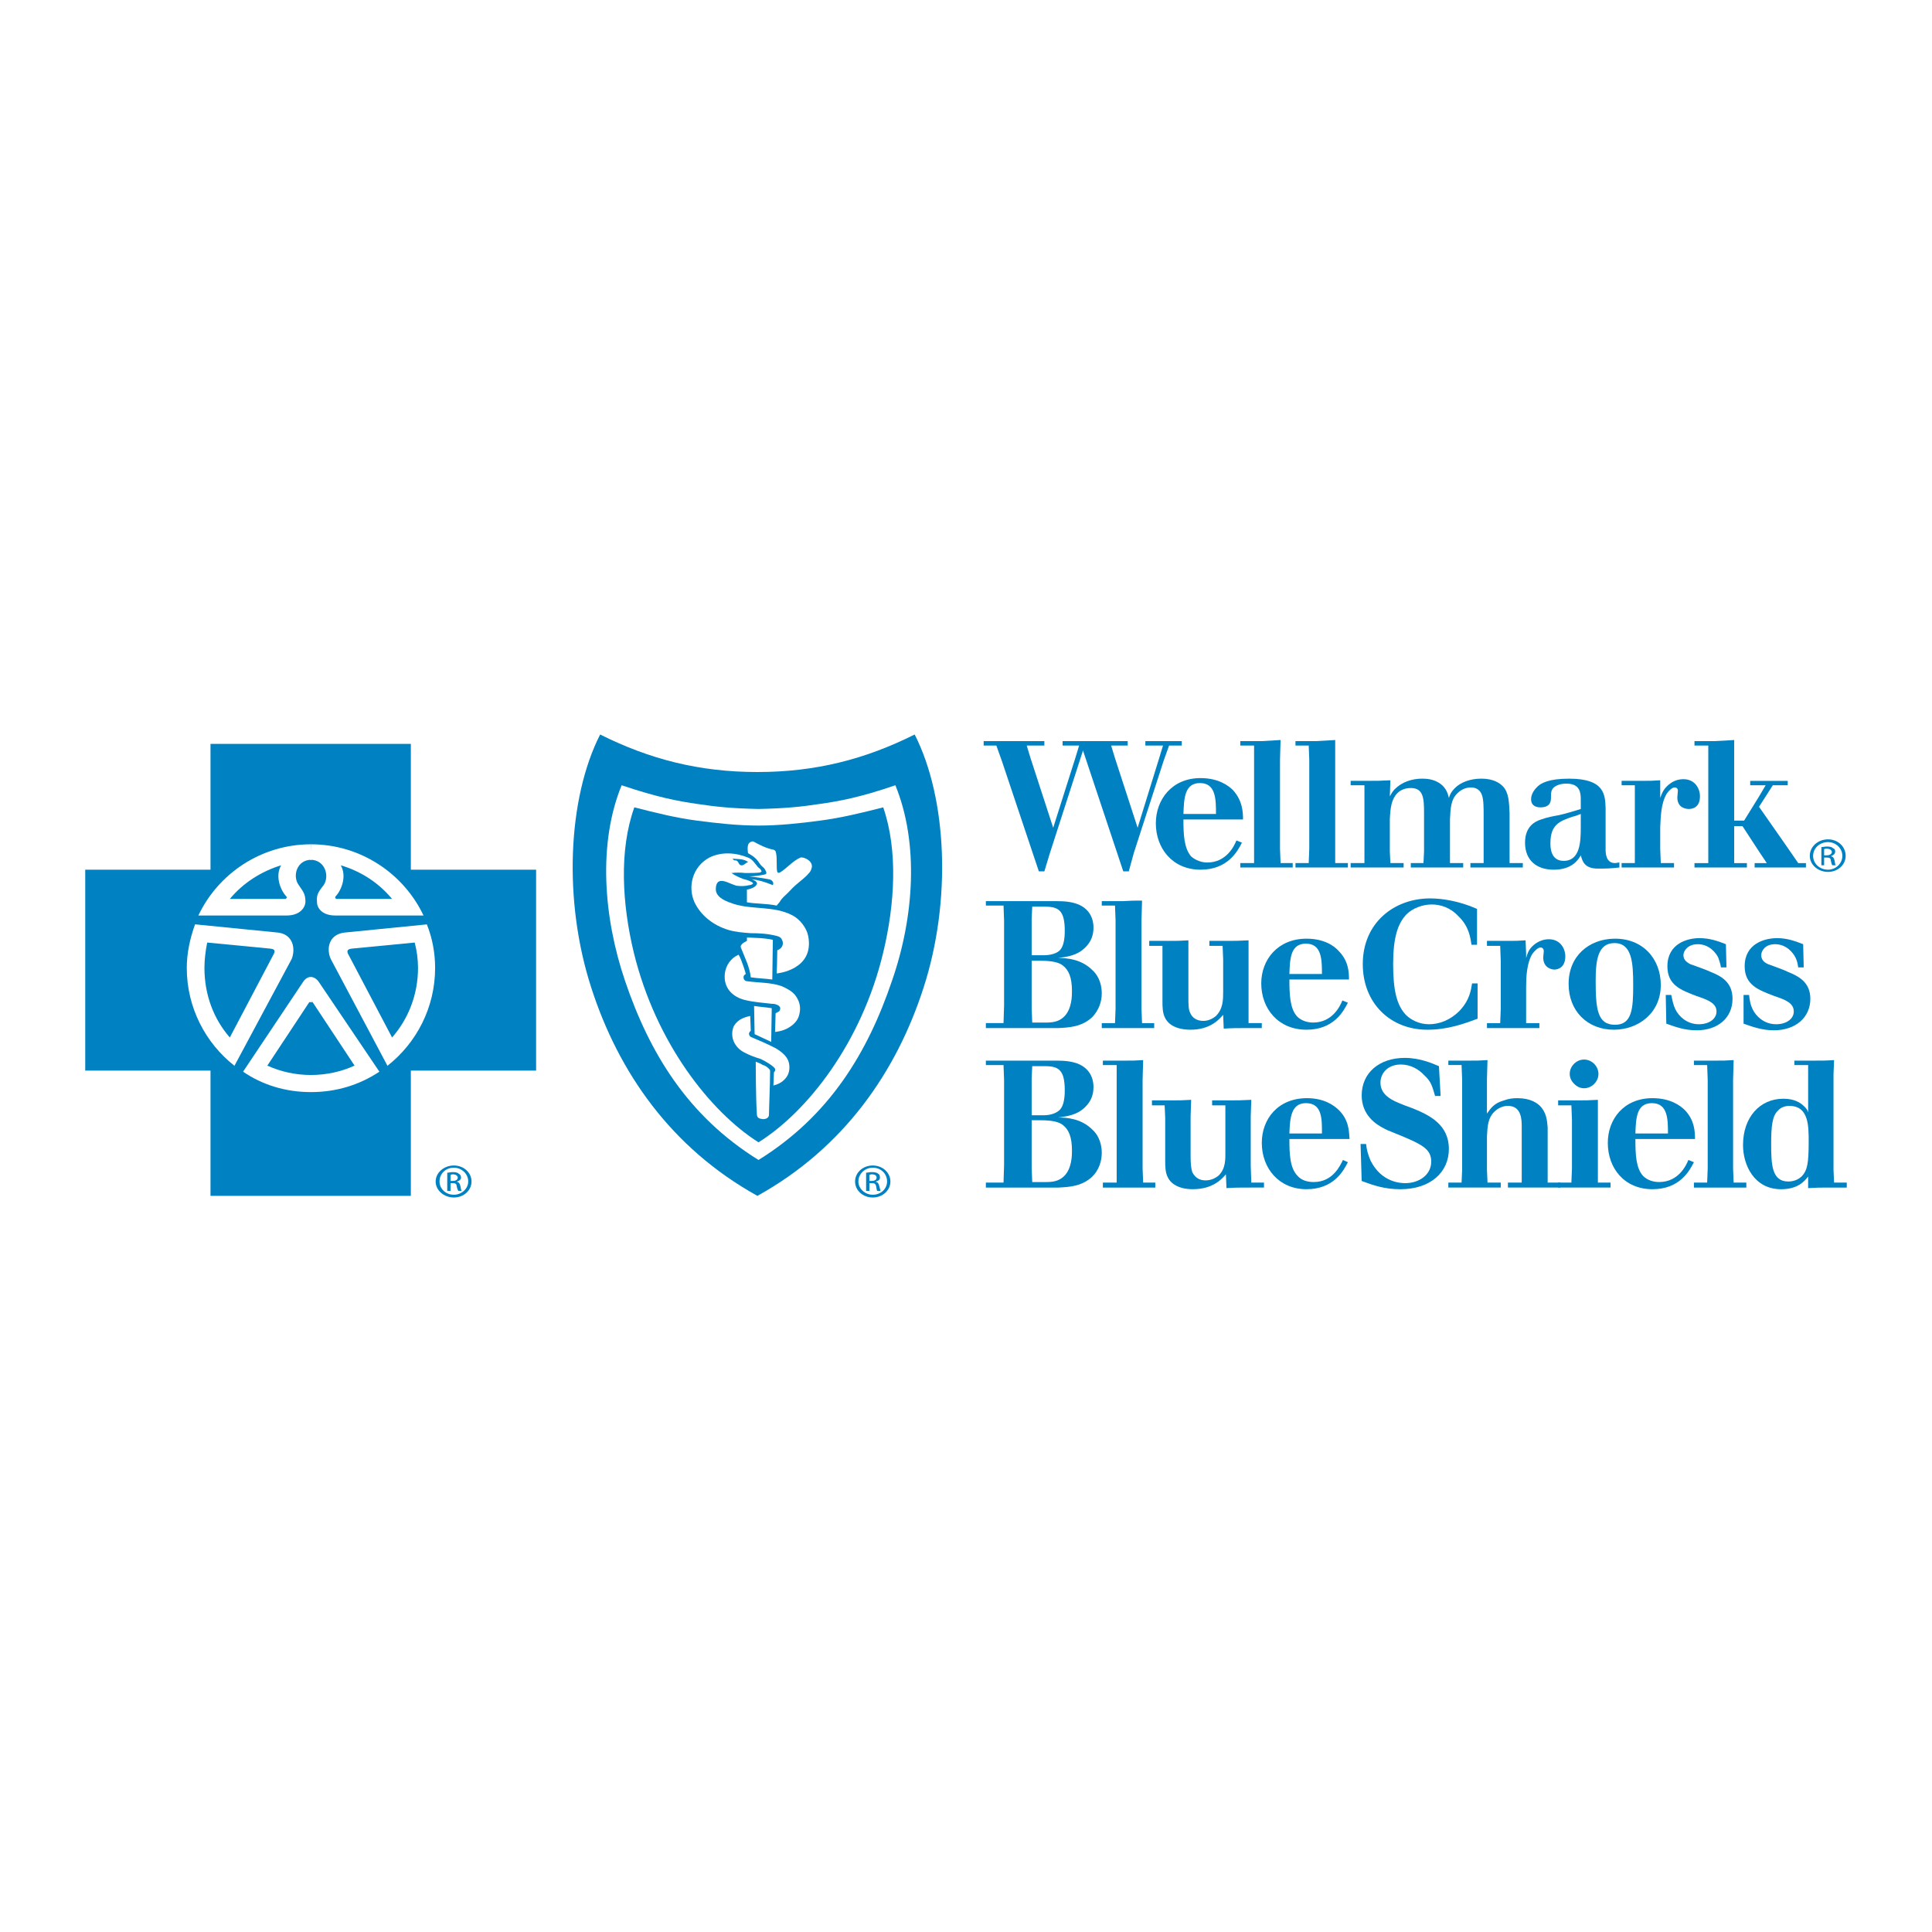 <?xml version="1.0" encoding="utf-8"?>
<!-- Generator: Adobe Illustrator 13.0.0, SVG Export Plug-In . SVG Version: 6.00 Build 14948)  -->
<!DOCTYPE svg PUBLIC "-//W3C//DTD SVG 1.0//EN" "http://www.w3.org/TR/2001/REC-SVG-20010904/DTD/svg10.dtd">
<svg version="1.0" id="Layer_1" xmlns="http://www.w3.org/2000/svg" xmlns:xlink="http://www.w3.org/1999/xlink" x="0px" y="0px"
	 width="192.756px" height="192.756px" viewBox="0 0 192.756 192.756" enable-background="new 0 0 192.756 192.756"
	 xml:space="preserve">
<g>
	<polygon fill-rule="evenodd" clip-rule="evenodd" fill="#FFFFFF" points="0,0 192.756,0 192.756,192.756 0,192.756 0,0 	"/>
	<path fill-rule="evenodd" clip-rule="evenodd" fill="#0081C2" d="M182.38,83.742c0.991,0,1.762,0.716,1.762,1.652
		c0,0.881-0.771,1.597-1.762,1.597s-1.816-0.716-1.816-1.597C180.563,84.458,181.389,83.742,182.38,83.742L182.38,83.742
		L182.38,83.742z M182.38,84.017c-0.826,0-1.486,0.606-1.486,1.376c0,0.771,0.66,1.376,1.486,1.376c0.771,0,1.432-0.605,1.432-1.376
		C183.812,84.623,183.15,84.017,182.38,84.017L182.38,84.017L182.38,84.017z M181.994,86.33h-0.274v-1.817
		c0.165,0,0.33-0.055,0.551-0.055c0.33,0,0.495,0.055,0.605,0.166c0.165,0.055,0.22,0.165,0.22,0.33c0,0.275-0.22,0.385-0.386,0.44
		v0.055c0.166,0,0.275,0.165,0.331,0.44c0.055,0.275,0.055,0.385,0.109,0.44h-0.33c-0.055-0.055-0.11-0.22-0.165-0.496
		c0-0.22-0.165-0.275-0.385-0.275h-0.276V86.33L181.994,86.33z M181.994,85.338h0.276c0.22,0,0.495-0.11,0.495-0.33
		c0-0.165-0.165-0.331-0.495-0.331c-0.11,0-0.221,0-0.276,0.055V85.338L181.994,85.338z"/>
	<path fill-rule="evenodd" clip-rule="evenodd" fill="#0081C2" d="M98.36,89.908h7.103c0.716,0,1.541,0.055,2.258,0.386
		c1.376,0.661,1.376,1.982,1.376,2.257c0,0.716-0.221,1.376-0.771,1.927c-0.826,0.881-1.928,0.991-2.754,1.101
		c0.882,0,2.313,0.11,3.414,1.211c0.44,0.385,0.937,1.156,0.937,2.312c0,0.826-0.275,1.652-0.937,2.367
		c-1.046,0.99-2.312,1.047-3.414,1.102H98.36v-0.496h1.762l0.055-1.762v-8.479l-0.055-1.486H98.36V89.908L98.36,89.908z
		 M102.985,90.459l-0.056,1.211v3.634h1.212c0.771,0,1.376-0.22,1.651-0.551c0.275-0.33,0.44-0.936,0.44-1.872
		c0-2.038-0.605-2.423-1.981-2.423H102.985L102.985,90.459z M102.93,95.855v4.79l0.056,1.377h1.321c0.66,0,1.321-0.055,1.872-0.605
		c0.771-0.771,0.771-2.092,0.771-2.533c0-1.377-0.33-2.092-0.881-2.532c-0.386-0.331-1.102-0.496-2.202-0.496H102.93L102.93,95.855z
		"/>
	<path fill-rule="evenodd" clip-rule="evenodd" fill="#0081C2" d="M112.015,89.908c0.881-0.055,1.102-0.055,1.927-0.055
		l-0.055,1.982v8.809l0.055,1.432h1.212v0.496h-5.23v-0.496h1.321l0.055-1.432v-8.809l-0.055-1.486h-1.321v-0.441H112.015
		L112.015,89.908z"/>
	<path fill-rule="evenodd" clip-rule="evenodd" fill="#0081C2" d="M116.475,93.873c0.936,0,1.211,0,2.092-0.055v1.651v4.019
		c0,0.66,0,1.211,0.166,1.543c0.22,0.549,0.715,0.824,1.321,0.824c0.495,0,0.936-0.219,1.266-0.494
		c0.716-0.717,0.716-1.652,0.716-2.424v-3.193l-0.055-1.376h-1.321v-0.496h1.541c1.047,0,1.322,0,2.368-0.055v1.651v4.955v1.652
		h1.321v0.496h-1.377c-1.156,0-1.541,0-2.422,0.055l-0.056-1.377c-0.385,0.441-1.267,1.486-3.248,1.486
		c-1.377,0-2.202-0.494-2.533-1.156c-0.275-0.494-0.275-1.156-0.275-1.705v-4.24v-1.267h-1.321v-0.496H116.475L116.475,93.873z"/>
	<path fill-rule="evenodd" clip-rule="evenodd" fill="#0081C2" d="M134.479,100.039c-0.44,0.881-1.432,2.697-4.129,2.697
		c-2.809,0-4.515-2.092-4.515-4.625c0-2.367,1.651-4.459,4.515-4.459c1.816,0,2.808,0.771,3.193,1.211
		c0.991,0.991,1.046,2.092,1.046,2.863h-5.946c0,1.486,0.055,2.918,0.771,3.689c0.44,0.439,1.047,0.605,1.597,0.605
		c1.928,0,2.698-1.652,2.919-2.203L134.479,100.039L134.479,100.039z M131.891,97.176c0-1.376,0-3.028-1.597-3.028
		c-1.541,0-1.597,1.487-1.651,3.028H131.891L131.891,97.176z"/>
	<path fill-rule="evenodd" clip-rule="evenodd" fill="#0081C2" d="M147.418,101.637c-1.321,0.494-2.974,1.1-5.011,1.1
		c-3.688,0-6.442-2.643-6.442-6.551c0-4.129,3.139-6.552,6.718-6.552c1.102,0,2.808,0.22,4.68,1.046v3.579h-0.55
		c-0.11-0.661-0.221-1.817-1.322-2.863c-0.825-0.881-1.816-1.156-2.643-1.156c-0.936,0-1.927,0.385-2.532,0.991
		c-0.882,0.936-1.322,2.367-1.322,4.955c0,2.534,0.331,4.075,1.267,5.065c0.496,0.496,1.321,0.938,2.312,0.938
		s2.093-0.387,3.028-1.322c1.046-1.102,1.156-2.092,1.267-2.754h0.551V101.637L147.418,101.637z"/>
	<path fill-rule="evenodd" clip-rule="evenodd" fill="#0081C2" d="M152.263,102.076h1.321v0.496h-5.23v-0.496h1.321l0.056-1.432
		V95.91l-0.056-1.542h-1.321v-0.496h2.037c0.826,0,1.047,0,1.817-0.055l0.055,1.376v0.386c0.11-0.386,0.221-0.771,0.605-1.156
		c0.44-0.44,1.046-0.716,1.652-0.716c1.156,0,1.651,0.936,1.651,1.707c0,1.101-0.716,1.321-1.102,1.321
		c-0.165,0-1.101-0.11-1.101-1.211c0-0.11,0.055-0.55,0.055-0.605c0-0.386-0.275-0.386-0.33-0.386c-0.221,0-0.551,0.275-0.826,0.661
		c-0.551,0.936-0.605,2.312-0.605,3.304v2.146V102.076L152.263,102.076z"/>
	<path fill-rule="evenodd" clip-rule="evenodd" fill="#0081C2" d="M165.697,98.277c0,2.809-2.258,4.459-4.68,4.459
		c-2.644,0-4.516-1.871-4.516-4.568c0-2.809,2.037-4.46,4.516-4.516C163.88,93.597,165.697,95.635,165.697,98.277L165.697,98.277z
		 M159.2,97.836c0,2.809,0.165,4.406,1.927,4.406c1.707,0,1.817-1.598,1.817-3.965c0-2.202-0.11-4.185-1.872-4.185
		C159.421,94.093,159.2,95.8,159.2,97.836L159.2,97.836z"/>
	<path fill-rule="evenodd" clip-rule="evenodd" fill="#0081C2" d="M166.743,99.268c0.11,0.496,0.165,0.938,0.44,1.488
		c0.275,0.549,1.046,1.432,2.312,1.432c1.046,0,1.762-0.551,1.762-1.268c0-0.826-0.825-1.156-1.981-1.541
		c-1.597-0.605-2.919-1.102-2.919-2.974c0-2.257,1.982-2.808,3.193-2.808c0.991,0,1.817,0.275,2.644,0.606l0.055,2.312h-0.551
		c-0.055-0.386-0.165-0.661-0.275-0.991c-0.22-0.44-0.881-1.321-2.037-1.321c-0.991,0-1.432,0.661-1.432,1.101
		c0,0.551,0.496,0.771,0.661,0.881c0.33,0.11,1.707,0.606,2.037,0.771c1.102,0.44,2.202,1.046,2.202,2.698
		c0,1.871-1.432,3.139-3.578,3.139c-1.212,0-2.093-0.332-3.028-0.662l-0.056-2.863H166.743L166.743,99.268z"/>
	<path fill-rule="evenodd" clip-rule="evenodd" fill="#0081C2" d="M174.507,99.268c0.055,0.496,0.11,0.938,0.385,1.488
		c0.275,0.549,1.047,1.432,2.312,1.432c1.047,0,1.762-0.551,1.762-1.268c0-0.826-0.771-1.156-1.927-1.541
		c-1.597-0.605-2.973-1.102-2.973-2.974c0-2.257,1.981-2.808,3.248-2.808c0.937,0,1.762,0.275,2.588,0.606l0.055,2.312h-0.55
		c-0.056-0.386-0.11-0.661-0.275-0.991c-0.221-0.44-0.881-1.321-2.037-1.321c-0.991,0-1.377,0.661-1.377,1.101
		c0,0.551,0.44,0.771,0.661,0.881c0.274,0.11,1.707,0.606,1.981,0.771c1.102,0.44,2.258,1.046,2.258,2.698
		c0,1.871-1.486,3.139-3.634,3.139c-1.156,0-2.093-0.332-3.028-0.662v-2.863H174.507L174.507,99.268z"/>
	<path fill-rule="evenodd" clip-rule="evenodd" fill="#0081C2" d="M98.36,105.82h7.103c0.716,0,1.541,0.055,2.258,0.385
		c1.376,0.662,1.376,1.982,1.376,2.258c0,0.717-0.221,1.377-0.771,1.928c-0.826,0.881-1.928,0.99-2.754,1.102
		c0.882,0,2.313,0.109,3.414,1.211c0.44,0.385,0.937,1.156,0.937,2.312c0,0.826-0.275,1.707-0.937,2.367
		c-1.046,0.99-2.312,1.047-3.414,1.102H98.36v-0.496h1.762l0.055-1.762v-8.479l-0.055-1.486H98.36V105.82L98.36,105.82z
		 M102.985,106.371l-0.056,1.211v3.689h1.212c0.771,0,1.376-0.275,1.651-0.605s0.44-0.936,0.44-1.873
		c0-2.037-0.605-2.422-1.981-2.422H102.985L102.985,106.371z M102.93,111.768v4.789l0.056,1.377h1.321
		c0.66,0,1.321-0.055,1.872-0.605c0.771-0.771,0.771-2.092,0.771-2.533c0-1.377-0.33-2.092-0.881-2.533
		c-0.386-0.33-1.102-0.494-2.202-0.494H102.93L102.93,111.768z"/>
	<path fill-rule="evenodd" clip-rule="evenodd" fill="#0081C2" d="M112.18,105.82c0.826,0,1.102,0,1.872-0.055l-0.055,1.982v8.809
		l0.055,1.432h1.212v0.496h-5.231v-0.496h1.377v-1.432v-8.809v-1.486h-1.377v-0.441H112.18L112.18,105.82z"/>
	<path fill-rule="evenodd" clip-rule="evenodd" fill="#0081C2" d="M116.75,109.785c0.936,0,1.211,0,2.092-0.055l-0.055,1.65v4.02
		c0,0.66,0.055,1.211,0.165,1.541c0.275,0.551,0.716,0.826,1.321,0.826c0.551,0,0.991-0.219,1.321-0.494
		c0.716-0.717,0.661-1.652,0.661-2.424v-3.193v-1.375h-1.321v-0.496h1.541c1.047,0,1.321,0,2.368-0.055l-0.056,1.65v4.955
		l0.056,1.652h1.266v0.496h-1.321c-1.156,0-1.597,0-2.422,0.055l-0.056-1.377c-0.386,0.441-1.266,1.486-3.304,1.486
		c-1.321,0-2.146-0.494-2.478-1.156c-0.275-0.494-0.275-1.156-0.275-1.707v-4.238l-0.055-1.266h-1.267v-0.496H116.75L116.75,109.785
		z"/>
	<path fill-rule="evenodd" clip-rule="evenodd" fill="#0081C2" d="M134.479,115.951c-0.44,0.881-1.432,2.697-4.129,2.697
		c-2.753,0-4.46-2.092-4.46-4.625c0-2.367,1.597-4.459,4.515-4.459c1.762,0,2.753,0.771,3.193,1.211
		c0.991,0.992,0.991,2.092,1.046,2.863h-6.001c0,1.541,0.055,2.918,0.826,3.689c0.385,0.439,0.991,0.605,1.597,0.605
		c1.927,0,2.643-1.652,2.918-2.203L134.479,115.951L134.479,115.951z M131.891,113.088c0-1.377,0.056-3.027-1.597-3.027
		c-1.486,0-1.597,1.486-1.651,3.027H131.891L131.891,113.088z"/>
	<path fill-rule="evenodd" clip-rule="evenodd" fill="#0081C2" d="M136.296,114.135c0.055,0.551,0.165,0.99,0.44,1.65
		c1.101,2.203,3.028,2.258,3.469,2.258c1.376,0,2.588-0.826,2.588-2.146c0-1.322-0.991-1.762-3.689-2.863
		c-0.44-0.166-0.826-0.33-1.211-0.551c-0.495-0.275-2.037-1.156-2.037-3.193c0-2.258,1.762-3.744,4.294-3.744
		c1.542,0,2.753,0.551,3.414,0.826l0.165,2.973h-0.551c-0.275-0.936-0.385-1.432-1.046-2.037c-0.605-0.66-1.432-1.102-2.367-1.102
		c-1.321,0-2.037,0.881-2.037,1.818c0,1.156,1.046,1.65,1.486,1.871c0.605,0.275,1.211,0.496,1.817,0.717
		c1.597,0.66,3.523,1.596,3.523,4.018c0,2.312-1.817,4.02-4.846,4.02c-1.541,0-2.697-0.385-3.854-0.824l-0.11-3.689H136.296
		L136.296,114.135z"/>
	<path fill-rule="evenodd" clip-rule="evenodd" fill="#0081C2" d="M146.481,105.82c0.937,0,1.102,0,1.928-0.055l-0.056,1.926v3.414
		c0.386-0.551,0.716-1.045,1.707-1.32c0.44-0.166,0.881-0.221,1.321-0.221c1.321,0,1.982,0.496,2.258,0.771
		c0.66,0.66,0.716,1.486,0.771,2.146v4.24v1.266h1.267v0.496h-5.231v-0.496h1.377v-1.266v-4.295c0-0.66,0-2.092-1.377-2.092
		c-0.495,0-0.99,0.219-1.376,0.605c-0.605,0.605-0.66,1.375-0.716,2.422v3.359l0.056,1.266h1.321v0.496h-5.23v-0.496h1.321
		l0.055-1.266v-9.031l-0.055-1.43H144.5v-0.441H146.481L146.481,105.82z"/>
	<path fill-rule="evenodd" clip-rule="evenodd" fill="#0081C2" d="M157.163,109.785c1.046,0,1.376,0,2.258-0.055v1.98v4.9v1.377
		h1.266v0.496h-5.23v-0.496h1.321l0.056-1.377v-4.9l-0.056-1.43h-1.321v-0.496H157.163L157.163,109.785z M156.612,107.143
		c0-0.771,0.661-1.432,1.432-1.432s1.432,0.66,1.432,1.432c0,0.77-0.661,1.432-1.432,1.432c-0.386,0-0.716-0.166-0.991-0.441
		S156.612,107.527,156.612,107.143L156.612,107.143z"/>
	<path fill-rule="evenodd" clip-rule="evenodd" fill="#0081C2" d="M169.001,115.951c-0.44,0.881-1.432,2.697-4.13,2.697
		c-2.808,0-4.46-2.092-4.46-4.625c0-2.367,1.597-4.459,4.46-4.459c1.817,0,2.809,0.771,3.249,1.211
		c0.936,0.992,0.99,2.092,0.99,2.863h-5.946c0,1.541,0.056,2.918,0.771,3.689c0.44,0.439,1.046,0.605,1.597,0.605
		c1.927,0,2.697-1.652,2.918-2.203L169.001,115.951L169.001,115.951z M166.413,113.088c0-1.377,0-3.027-1.597-3.027
		c-1.542,0-1.597,1.486-1.652,3.027H166.413L166.413,113.088z"/>
	<path fill-rule="evenodd" clip-rule="evenodd" fill="#0081C2" d="M171.093,105.82c0.826,0,1.102,0,1.872-0.055l-0.055,1.982v8.809
		l0.055,1.432h1.267v0.496h-5.23v-0.496h1.321l0.055-1.432v-8.809l-0.055-1.486h-1.321v-0.441H171.093L171.093,105.82z"/>
	<path fill-rule="evenodd" clip-rule="evenodd" fill="#0081C2" d="M180.838,105.82c1.047,0,1.322,0,2.147-0.055l-0.055,1.432v9.525
		l0.055,1.266h1.267v0.496h-1.651c-1.047,0-1.322,0-2.203,0.055v-1.156c-0.385,0.496-1.046,1.266-2.697,1.266
		c-2.698,0-3.799-2.422-3.799-4.404c0-2.807,1.706-4.625,4.019-4.625c1.102,0,1.707,0.385,2.093,0.771
		c0.275,0.275,0.33,0.385,0.385,0.605v-3.523v-1.211h-1.376v-0.441H180.838L180.838,105.82z M177.37,110.83
		c-0.551,0.496-0.661,1.598-0.661,3.25c0,2.092,0.055,3.799,1.707,3.799c0.495,0,0.991-0.166,1.376-0.551
		c0.496-0.551,0.661-1.156,0.661-3.414c0-1.598,0-3.578-1.928-3.578C177.976,110.336,177.59,110.555,177.37,110.83L177.37,110.83z"
		/>
	<polygon fill-rule="evenodd" clip-rule="evenodd" fill="#0081C2" points="98.14,73.941 104.196,73.941 104.196,74.382 
		102.435,74.382 102.82,75.648 105.077,82.585 107.279,75.648 107.665,74.382 106.014,74.382 106.014,73.941 112.51,73.941 
		112.51,74.382 110.858,74.382 111.244,75.648 113.501,82.585 115.648,75.648 116.034,74.382 114.272,74.382 114.272,73.941 
		117.906,73.941 117.906,74.382 116.64,74.382 116.089,75.923 113.116,85.118 112.62,86.936 112.069,86.936 111.464,85.118 
		108.051,74.877 104.747,85.118 104.196,86.936 103.646,86.936 99.957,75.923 99.406,74.382 98.14,74.382 98.14,73.941 	"/>
	<path fill-rule="evenodd" clip-rule="evenodd" fill="#0081C2" d="M123.907,84.072c-0.44,0.881-1.432,2.698-4.129,2.698
		c-2.809,0-4.46-2.147-4.46-4.625c0-2.367,1.597-4.515,4.46-4.515c1.816,0,2.808,0.771,3.248,1.211
		c0.937,1.046,0.991,2.147,0.991,2.918h-5.946c0,1.487,0.055,2.863,0.771,3.689c0.44,0.385,1.047,0.605,1.597,0.605
		c1.928,0,2.698-1.651,2.918-2.202L123.907,84.072L123.907,84.072z M121.319,81.209c0-1.431,0-3.083-1.597-3.083
		c-1.541,0-1.597,1.542-1.651,3.083H121.319L121.319,81.209z"/>
	<path fill-rule="evenodd" clip-rule="evenodd" fill="#0081C2" d="M125.89,73.941c0.826-0.055,1.046-0.055,1.872-0.11l-0.056,1.982
		v8.864l0.056,1.432h1.211v0.44h-5.23v-0.44h1.377v-1.432v-8.864v-1.432h-1.377v-0.44H125.89L125.89,73.941z"/>
	<path fill-rule="evenodd" clip-rule="evenodd" fill="#0081C2" d="M131.341,73.941c0.881-0.055,1.101-0.055,1.872-0.11v1.982v8.864
		v1.432h1.266v0.44h-5.23v-0.44h1.321l0.056-1.432v-8.864l-0.056-1.432h-1.321v-0.44H131.341L131.341,73.941z"/>
	<path fill-rule="evenodd" clip-rule="evenodd" fill="#0081C2" d="M138.663,79.447c0.165-0.275,0.275-0.496,0.496-0.716
		c0.716-0.716,1.706-1.046,2.753-1.046c0.605,0,0.99,0.11,1.266,0.22c1.047,0.44,1.267,1.211,1.377,1.707
		c0.11-0.385,0.275-0.661,0.605-0.991c0.551-0.551,1.486-0.936,2.643-0.936c1.267,0,1.872,0.495,2.147,0.771
		c0.605,0.661,0.605,1.597,0.661,2.698v3.799v1.156h1.321v0.44h-5.23v-0.44h1.321v-1.156v-3.634c0-0.66,0-1.541-0.165-1.982
		c-0.056-0.165-0.275-0.771-1.102-0.771c-0.551,0-0.991,0.22-1.376,0.605c-0.606,0.606-0.661,1.376-0.716,2.588v3.193v1.156h1.321
		v0.44h-5.23v-0.44h1.266l0.056-1.156v-3.854c0-1.432-0.056-2.478-1.321-2.478c-0.496,0-0.991,0.165-1.322,0.495
		c-0.605,0.606-0.715,1.432-0.771,2.643v3.193l0.056,1.156h1.321v0.44h-5.286v-0.44h1.377v-1.156v-5.341v-1.266h-1.377v-0.44h1.597
		c1.102,0,1.321,0,2.368-0.055L138.663,79.447L138.663,79.447z"/>
	<path fill-rule="evenodd" clip-rule="evenodd" fill="#0081C2" d="M160.191,84.733c0,0.44,0.055,1.376,0.936,1.376
		c0.166,0,0.275-0.055,0.44-0.055v0.496c-0.936,0.11-1.486,0.11-2.146,0.11c-1.377,0-1.542-0.771-1.707-1.321
		c-0.221,0.385-0.826,1.432-2.698,1.432c-1.707,0-2.863-0.936-2.863-2.698c0-1.707,1.102-2.147,1.597-2.312
		c0.606-0.22,1.212-0.331,1.817-0.441c0.716-0.165,1.432-0.385,2.147-0.605v-0.936c0-0.661-0.056-1.597-1.432-1.597
		c-0.605,0-0.991,0.166-1.267,0.386c-0.275,0.275-0.275,0.55-0.275,1.046c0,0.386-0.11,0.936-1.046,0.936
		c-0.275,0-0.937-0.055-0.937-0.826c0-0.44,0.275-0.881,0.551-1.156c0.386-0.44,1.212-0.881,3.249-0.881
		c3.579,0,3.579,1.651,3.634,2.918V84.733L160.191,84.733z M157.714,81.209c-0.275,0.11-0.551,0.22-0.826,0.275
		c-1.267,0.44-2.202,0.771-2.202,2.643c0,0.386,0,1.762,1.321,1.762c1.651,0,1.707-1.927,1.707-3.358V81.209L157.714,81.209z"/>
	<path fill-rule="evenodd" clip-rule="evenodd" fill="#0081C2" d="M165.697,86.109h1.321v0.44h-5.23v-0.44h1.321v-1.432v-4.735
		v-1.597h-1.321v-0.44h1.981c0.826,0,1.102,0,1.872-0.055v1.321v0.44c0.166-0.44,0.276-0.771,0.661-1.156
		c0.44-0.44,0.991-0.716,1.651-0.716c1.156,0,1.652,0.936,1.652,1.707c0,1.101-0.716,1.266-1.102,1.266
		c-0.22,0-1.156-0.055-1.156-1.156c0-0.11,0.056-0.55,0.056-0.661c0-0.33-0.275-0.33-0.331-0.33c-0.22,0-0.55,0.275-0.771,0.605
		c-0.605,0.991-0.605,2.368-0.661,3.359v2.147L165.697,86.109L165.697,86.109z"/>
	<path fill-rule="evenodd" clip-rule="evenodd" fill="#0081C2" d="M171.093,73.941c0.937-0.055,1.212-0.055,1.927-0.11v1.817v6.222
		h0.991l1.432-2.312l0.716-1.211h-1.541v-0.44h3.743v0.44h-1.486l-1.376,2.147l2.808,4.02l1.102,1.597h0.771v0.44h-5.12v-0.44h1.211
		l-0.771-1.156l-1.652-2.533h-0.826v2.367v1.322h1.267v0.44h-5.23v-0.44h1.377v-1.322v-9.14v-1.266h-1.377v-0.44H171.093
		L171.093,73.941z"/>
	<path fill-rule="evenodd" clip-rule="evenodd" fill="#0081C2" d="M45.283,116.281c0.991,0,1.762,0.717,1.762,1.598
		s-0.771,1.596-1.762,1.596c-0.991,0-1.817-0.715-1.817-1.596S44.292,116.281,45.283,116.281L45.283,116.281L45.283,116.281z
		 M45.283,116.502c-0.826,0-1.432,0.605-1.432,1.377c0,0.715,0.606,1.32,1.432,1.32c0.771,0,1.432-0.605,1.432-1.32
		C46.715,117.107,46.054,116.502,45.283,116.502L45.283,116.502L45.283,116.502z M44.953,118.814h-0.331v-1.816
		c0.165,0,0.331-0.057,0.551-0.057c0.33,0,0.496,0.057,0.605,0.166c0.11,0.055,0.22,0.166,0.22,0.385
		c0,0.221-0.22,0.332-0.385,0.387v0.055c0.165,0,0.275,0.164,0.33,0.439c0.055,0.275,0.055,0.332,0.11,0.441h-0.331
		c-0.055-0.109-0.11-0.221-0.165-0.496c0-0.221-0.165-0.275-0.385-0.275h-0.22V118.814L44.953,118.814z M44.953,117.824h0.22
		c0.275,0,0.496-0.111,0.496-0.332c0-0.164-0.166-0.33-0.496-0.33c-0.11,0-0.166,0.055-0.22,0.055V117.824L44.953,117.824z"/>
	<path fill-rule="evenodd" clip-rule="evenodd" fill="#0081C2" d="M87.073,116.281c0.991,0,1.762,0.717,1.762,1.598
		s-0.771,1.596-1.762,1.596c-0.991,0-1.762-0.715-1.762-1.596S86.082,116.281,87.073,116.281L87.073,116.281L87.073,116.281z
		 M87.073,116.502c-0.771,0-1.432,0.605-1.432,1.377c0,0.715,0.661,1.32,1.432,1.32c0.826,0,1.431-0.605,1.431-1.32
		C88.504,117.107,87.899,116.502,87.073,116.502L87.073,116.502L87.073,116.502z M86.743,118.814h-0.331v-1.816
		c0.166,0,0.331-0.057,0.551-0.057c0.331,0,0.551,0.057,0.661,0.166c0.11,0.055,0.165,0.166,0.165,0.385
		c0,0.221-0.165,0.332-0.385,0.387v0.055c0.165,0,0.275,0.164,0.331,0.439c0.055,0.275,0.11,0.332,0.11,0.441h-0.33
		c-0.055-0.109-0.055-0.221-0.11-0.496c-0.055-0.221-0.165-0.275-0.44-0.275h-0.22V118.814L86.743,118.814z M86.743,117.824h0.22
		c0.275,0,0.496-0.111,0.496-0.332c0-0.164-0.11-0.33-0.496-0.33c-0.11,0-0.165,0.055-0.22,0.055V117.824L86.743,117.824z"/>
	<polygon fill-rule="evenodd" clip-rule="evenodd" fill="#0081C2" points="40.989,119.311 40.989,106.812 53.487,106.812 
		53.487,86.77 40.989,86.77 40.989,74.217 21.002,74.217 21.002,86.77 8.504,86.77 8.504,106.812 21.002,106.812 21.002,119.311 
		40.989,119.311 	"/>
	<path fill-rule="evenodd" clip-rule="evenodd" fill="#FFFFFF" d="M74.575,108.133c-0.22,0.221-0.551,0.66-0.605,1.377
		c-0.055,0.605,0.055,0.771,0.22,1.156c0.11,0.275,0.44,0.221,0.55,0c0.055-0.221-0.055-0.441,0.055-0.881
		c0.055-0.33,0.33-0.551,0.33-0.551l-0.055-1.486C75.07,107.748,74.85,107.857,74.575,108.133L74.575,108.133z"/>
	<path fill-rule="evenodd" clip-rule="evenodd" fill="#FFFFFF" d="M19.461,92.221l8.313,0.826c1.542,0.22,1.707,1.707,1.322,2.643
		l-5.726,10.682v-0.055c-2.863-2.258-4.735-5.781-4.735-9.746C18.635,95.084,18.965,93.597,19.461,92.221L19.461,92.221
		L19.461,92.221z"/>
	<path fill-rule="evenodd" clip-rule="evenodd" fill="#FFFFFF" d="M31.078,85.779c-1.487,0-1.927,1.651-1.267,2.532
		c0.551,0.771,0.661,0.991,0.661,1.707c-0.055,0.605-0.606,1.321-1.872,1.321h-8.81c1.982-4.185,6.277-7.103,11.232-7.103
		L31.078,85.779L31.078,85.779z"/>
	<path fill-rule="evenodd" clip-rule="evenodd" fill="#0081C2" d="M20.672,94.038l6.277,0.605c0.496,0.055,0.496,0.22,0.386,0.496
		l-4.405,8.369c-1.597-1.816-2.533-4.24-2.533-6.937C20.397,95.745,20.507,94.864,20.672,94.038L20.672,94.038z"/>
	<path fill-rule="evenodd" clip-rule="evenodd" fill="#0081C2" d="M28.05,86.33c-0.605,1.046-0.11,2.422,0.496,3.083
		c0.11,0.11,0.055,0.22-0.055,0.275H22.93C24.251,88.091,26.068,86.936,28.05,86.33L28.05,86.33z"/>
	<path fill-rule="evenodd" clip-rule="evenodd" fill="#FFFFFF" d="M42.641,92.221l-8.314,0.826c-1.597,0.22-1.762,1.707-1.321,2.643
		l5.671,10.682v-0.055c2.863-2.258,4.735-5.781,4.735-9.746c0-1.487-0.275-2.974-0.826-4.35H42.641L42.641,92.221z"/>
	<path fill-rule="evenodd" clip-rule="evenodd" fill="#FFFFFF" d="M30.968,85.779c1.487,0,1.927,1.651,1.322,2.532
		c-0.606,0.771-0.716,0.991-0.661,1.707c0,0.605,0.55,1.321,1.817,1.321h8.809c-1.982-4.185-6.276-7.103-11.232-7.103L30.968,85.779
		L30.968,85.779z"/>
	<path fill-rule="evenodd" clip-rule="evenodd" fill="#0081C2" d="M41.374,94.038l-6.276,0.605c-0.44,0.055-0.496,0.22-0.386,0.496
		l4.405,8.369c1.597-1.816,2.588-4.24,2.588-6.937C41.705,95.745,41.595,94.864,41.374,94.038L41.374,94.038z"/>
	<path fill-rule="evenodd" clip-rule="evenodd" fill="#FFFFFF" d="M31.023,108.959c2.533,0,4.845-0.717,6.828-2.037l0,0
		l-6.057-8.975c-0.44-0.605-1.101-0.66-1.542,0l-6.001,8.975l0,0C26.178,108.242,28.491,108.959,31.023,108.959L31.023,108.959z"/>
	<path fill-rule="evenodd" clip-rule="evenodd" fill="#0081C2" d="M33.996,86.33c0.606,1.046,0.11,2.422-0.495,3.083
		c-0.11,0.11-0.055,0.22,0.055,0.275h5.561C37.795,88.091,36.034,86.936,33.996,86.33L33.996,86.33z"/>
	<path fill-rule="evenodd" clip-rule="evenodd" fill="#0081C2" d="M75.566,119.311c8.644-4.791,13.875-12.389,16.573-20.758
		c2.808-8.645,2.367-18.885-0.881-25.272c-4.955,2.478-9.91,3.744-15.691,3.744s-10.737-1.266-15.692-3.744
		c-3.249,6.387-3.689,16.627-0.881,25.272C61.691,106.922,66.921,114.52,75.566,119.311L75.566,119.311z"/>
	<path fill-rule="evenodd" clip-rule="evenodd" fill="#FFFFFF" d="M75.676,115.73c7.103-4.404,10.902-10.736,13.324-17.895
		c2.203-6.331,2.698-13.709,0.331-19.49c-3.524,1.211-5.616,1.597-7.598,1.872c-1.762,0.275-3.414,0.44-6.057,0.495l0,0
		c-2.643-0.055-4.239-0.22-6.057-0.495c-1.927-0.275-4.019-0.661-7.598-1.872c-2.368,5.781-1.817,13.159,0.33,19.49
		C64.774,104.994,68.573,111.326,75.676,115.73L75.676,115.73L75.676,115.73z"/>
	<path fill-rule="evenodd" clip-rule="evenodd" fill="#0081C2" d="M75.676,113.969c4.845-3.027,10.296-9.91,12.443-18.94
		c1.156-4.79,1.487-10.186,0-14.48c-2.147,0.551-4.185,1.046-6.276,1.321c-2.038,0.275-4.13,0.496-6.167,0.496l0,0
		c-2.037,0-4.074-0.22-6.167-0.496c-2.092-0.275-4.074-0.771-6.222-1.321c-1.542,4.295-1.211,9.69-0.055,14.48
		C65.435,104.059,70.886,110.941,75.676,113.969L75.676,113.969L75.676,113.969z"/>
	<path fill-rule="evenodd" clip-rule="evenodd" fill="#FFFFFF" d="M70.775,85.559c-1.652,0.88-2.202,2.863-1.486,4.459
		c0.661,1.376,1.927,2.312,3.358,2.753c0.716,0.22,1.487,0.275,2.203,0.331c0.936,0,1.762,0.055,2.643,0.275
		c0.22,0.055,0.44,0.166,0.496,0.331c0.275,0.44,0.055,0.936-0.44,1.101c0,0.771-0.055,2.312-0.055,2.312s3.799-0.33,3.139-3.744
		c-0.166-0.826-0.826-1.652-1.542-2.037c-1.872-0.991-3.964-0.55-5.891-1.156c-0.661-0.22-1.597-0.55-1.762-1.266
		c-0.055-0.331,0-0.881,0.33-0.991c0.44-0.165,0.991,0.22,1.707,0.44c0.44,0.055,0.881,0.055,1.266-0.055
		c0.166,0,0.385-0.11,0.385-0.165c0-0.11-0.165-0.165-0.275-0.22c-0.22-0.11-0.44-0.165-0.661-0.22
		c-0.44-0.165-0.826-0.331-1.211-0.605c0.386-0.055,0.991-0.055,1.376,0c0.275,0,1.211,0,1.486-0.055
		c0.055-0.055,0.22-0.11,0.11-0.166c-0.055-0.22-0.275-0.275-0.385-0.44c-0.275-0.33-0.496-0.716-0.936-0.88
		C73.418,85.063,71.987,84.953,70.775,85.559L70.775,85.559z"/>
	<path fill-rule="evenodd" clip-rule="evenodd" fill="#FFFFFF" d="M77.052,97.727l0.055-3.964c0,0-0.496-0.11-1.211-0.166
		c-0.936-0.055-1.376-0.055-1.376-0.055v0.33c0,0-0.44,0.22-0.496,0.331c-0.055,0.055-0.165,0.165-0.11,0.33
		c0.385,0.991,0.881,1.927,0.991,2.973C75.621,97.617,76.227,97.617,77.052,97.727L77.052,97.727z"/>
	<path fill-rule="evenodd" clip-rule="evenodd" fill="#FFFFFF" d="M72.317,97.121c-0.166,1.541,0.881,2.367,1.982,2.643
		c0.881,0.221,1.762,0.275,2.698,0.385c0.11,0,0.331,0,0.551,0.111c0.165,0.055,0.22,0.164,0.275,0.221
		c0.055,0.164,0,0.275-0.055,0.385c-0.11,0.109-0.385,0.221-0.385,0.221l-0.055,1.871c0,0,0.771-0.055,1.376-0.439
		c0.551-0.33,0.936-0.771,1.046-1.322c0.165-0.66,0.055-1.266-0.386-1.871c-0.33-0.441-0.881-0.717-1.376-0.938
		c-1.101-0.385-2.312-0.33-3.469-0.494c-0.165,0-0.33-0.166-0.33-0.33c-0.055-0.275,0.22-0.387,0.22-0.387s-0.11-0.44-0.275-0.88
		c-0.11-0.331-0.275-0.771-0.44-1.046C72.923,95.58,72.428,96.295,72.317,97.121L72.317,97.121z"/>
	<path fill-rule="evenodd" clip-rule="evenodd" fill="#FFFFFF" d="M76.997,100.59l-0.055,3.359l-0.826-0.387l-0.826-0.385
		l-0.055-2.809C76.006,100.48,76.336,100.48,76.997,100.59L76.997,100.59z"/>
	<path fill-rule="evenodd" clip-rule="evenodd" fill="#FFFFFF" d="M73.198,102.406c-0.44,1.102,0.166,2.148,1.046,2.588
		c0.496,0.275,1.102,0.496,1.652,0.662c0.496,0.219,1.376,0.77,1.432,0.99s-0.11,0.33-0.11,0.33l-0.055,1.322
		c0,0,0.55-0.111,0.936-0.441c0.385-0.33,0.661-0.715,0.661-1.377c0-0.715-0.331-1.266-1.321-1.871
		c-0.826-0.441-1.762-0.826-2.533-1.156c-0.11-0.055-0.221-0.275-0.166-0.385c0.055-0.166,0.166-0.221,0.166-0.221l-0.055-1.486
		c0,0-0.551,0.109-0.826,0.275C73.749,101.746,73.418,102.021,73.198,102.406L73.198,102.406z"/>
	<path fill-rule="evenodd" clip-rule="evenodd" fill="#FFFFFF" d="M76.832,106.867c0-0.111,0-0.111-0.055-0.166
		c-0.22-0.275-0.55-0.439-0.661-0.439c-0.22-0.166-0.716-0.332-0.716-0.332s0,3.414,0.11,5.176c0,0.441,0.22,0.496,0.605,0.551
		c0.496,0,0.606-0.275,0.606-0.439C76.722,110.611,76.832,108.188,76.832,106.867L76.832,106.867z"/>
	<path fill-rule="evenodd" clip-rule="evenodd" fill="#FFFFFF" d="M77.218,84.788c0.165,0.11,0.165,0.11,0.22,0.386
		c0.11,0.55,0,1.432,0.11,1.817c0.055,0.11,0.165,0.11,0.275,0.055c0.716-0.44,1.266-1.156,2.037-1.486
		c0.331-0.11,1.376,0.385,1.101,1.101c-0.11,0.386-0.275,0.441-0.44,0.661c-0.496,0.495-1.101,0.881-1.652,1.486
		c-0.385,0.44-0.826,0.716-1.101,1.211c-0.11,0.11-0.275,0.331-0.275,0.331c-1.046-0.221-2.147-0.166-2.973-0.331v-1.267
		c0,0,0.826-0.11,0.991-0.55c0.055-0.055,0-0.165-0.11-0.275c-0.165-0.11-0.385-0.22-0.495-0.22c0.881,0.11,1.376,0.275,2.202,0.605
		c0.055-0.11,0.055-0.275,0-0.33c-0.11-0.166-0.165-0.22-0.496-0.275c-0.496-0.11-1.872-0.275-1.872-0.275s0.661,0,1.156-0.11
		c0.275-0.055,0.496-0.055,0.551-0.166c0.055-0.11-0.055-0.33-0.22-0.55c-0.11-0.11-0.275-0.22-0.386-0.386
		c-0.11-0.165-0.33-0.496-0.55-0.66c-0.166-0.166-0.661-0.441-0.661-0.441s-0.11-0.661,0.055-0.936
		c0.11-0.165,0.331-0.275,0.496-0.22C75.786,84.292,76.392,84.623,77.218,84.788L77.218,84.788z"/>
	<path fill-rule="evenodd" clip-rule="evenodd" fill="#0081C2" d="M74.52,86.054c-0.165,0.11-0.275,0.22-0.44,0.275
		c-0.385,0.055-0.33-0.275-0.551-0.44c-0.165-0.11-0.275,0.055-0.44-0.22c0.551,0.055,1.211,0,1.597,0.385
		C74.63,86,74.52,86.054,74.52,86.054L74.52,86.054z"/>
	<path fill-rule="evenodd" clip-rule="evenodd" fill="#0081C2" d="M30.858,99.984c0.11-0.166,0.22-0.166,0.331,0l4.184,6.332
		c-1.321,0.605-2.808,0.936-4.35,0.936c-1.542,0-3.028-0.33-4.35-0.936L30.858,99.984c0.11-0.166,0.275-0.166,0.331,0H30.858
		L30.858,99.984z"/>
</g>
</svg>
